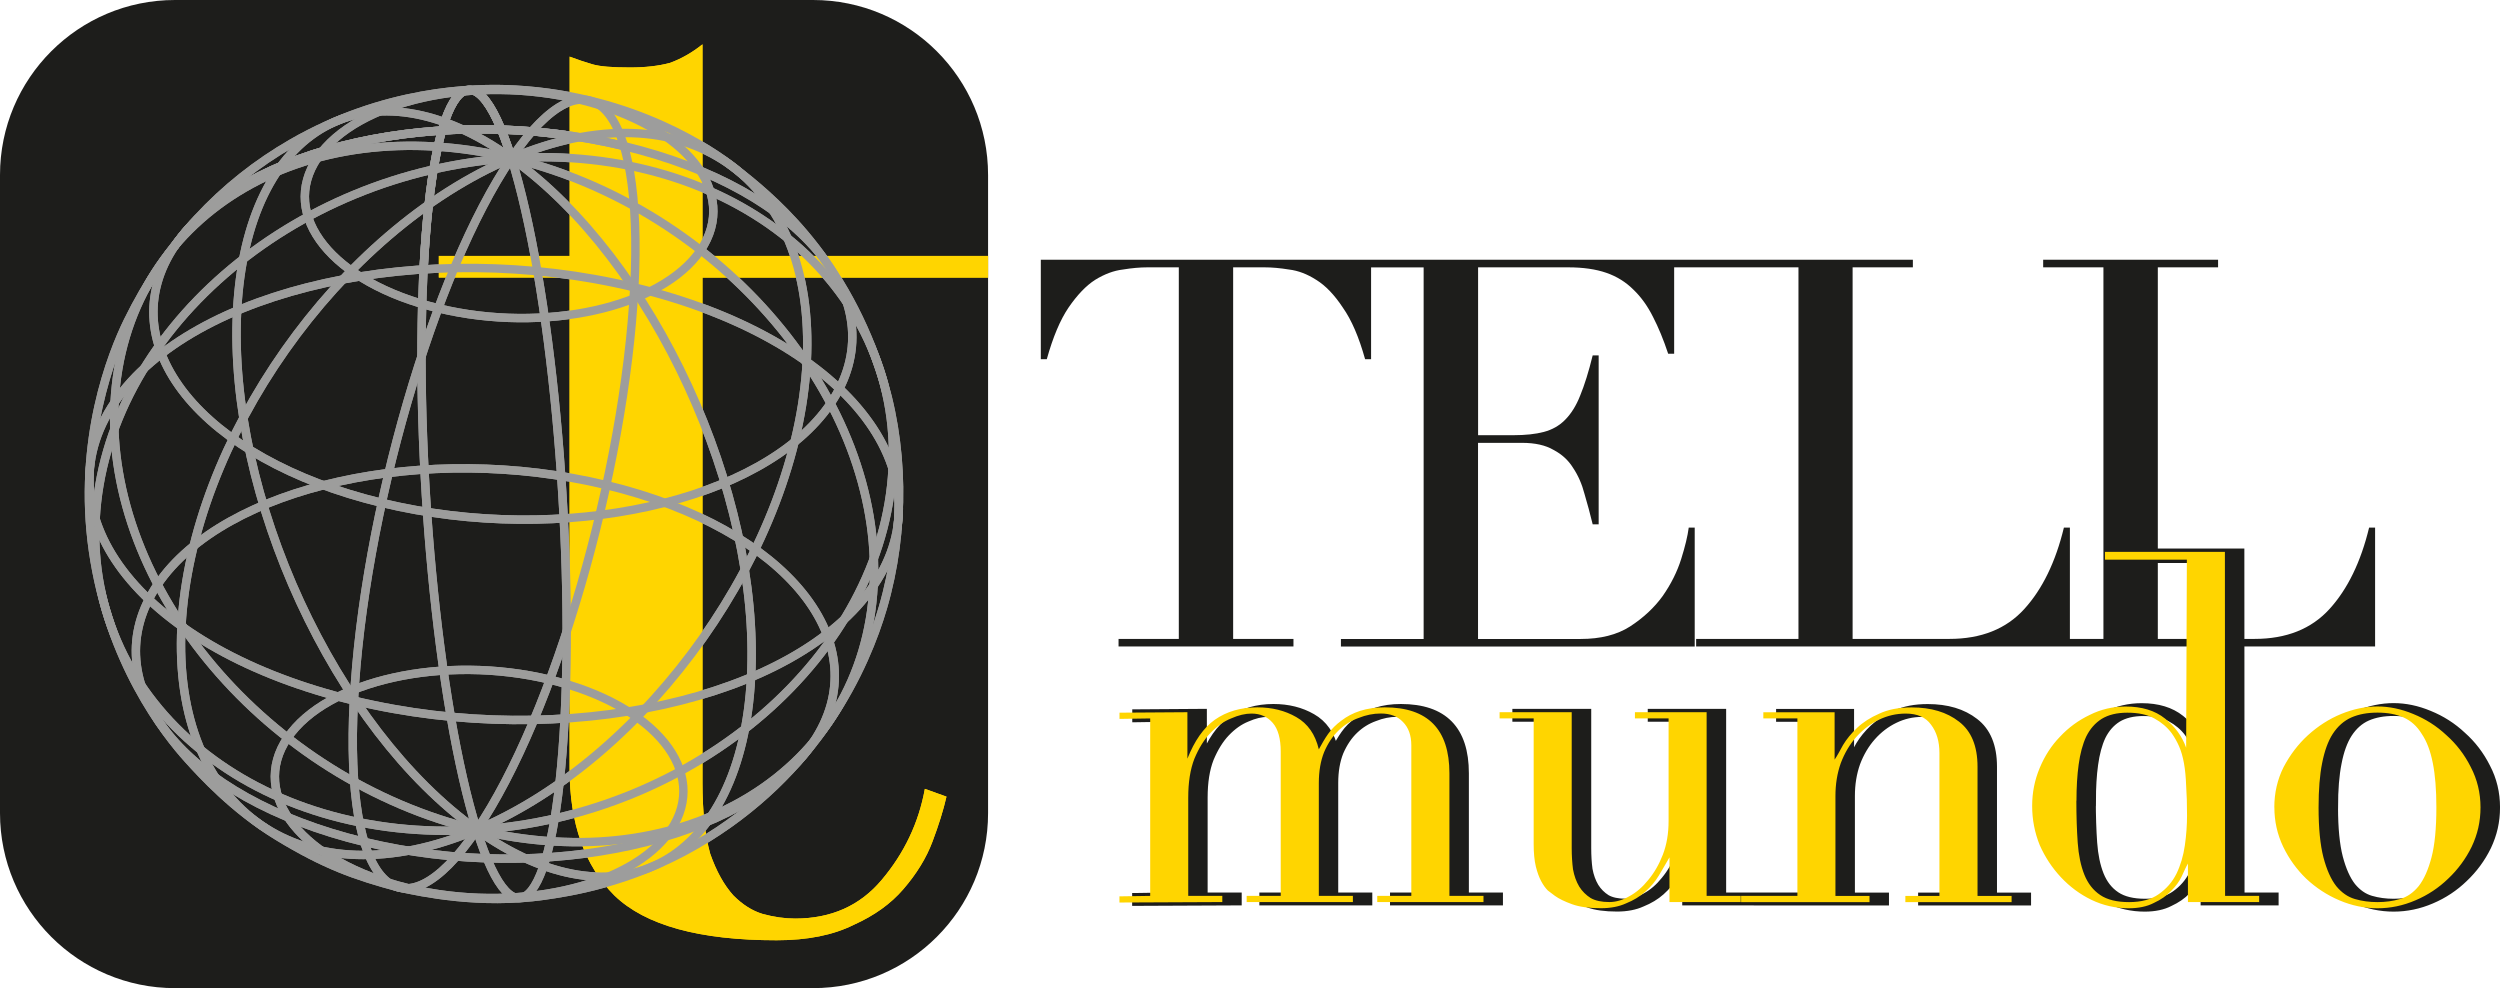 <?xml version="1.0" encoding="UTF-8"?>
<svg id="Ebene_1" data-name="Ebene 1" xmlns="http://www.w3.org/2000/svg" viewBox="0 0 421.93 166.76">
  <defs>
    <style>
      .cls-1 {
        stroke: #1d1d1b;
        stroke-miterlimit: 3.86;
        stroke-width: 1.13px;
      }

      .cls-1, .cls-2 {
        fill: none;
      }

      .cls-3 {
        fill: #ffd500;
      }

      .cls-2 {
        stroke: #9d9d9c;
        stroke-linecap: round;
        stroke-linejoin: round;
        stroke-width: 1.42px;
      }

      .cls-4 {
        fill: #1d1d1b;
      }
    </style>
  </defs>
  <path class="cls-4" d="m386.56,136.26c0-2.44.52-4.71,1.57-6.8,1.1-2.09,2.46-3.88,4.11-5.38,1.69-1.54,3.56-2.74,5.6-3.58,2.09-.85,4.13-1.27,6.13-1.27s4.01.42,6.05,1.27c2.09.85,3.96,2.04,5.6,3.58,1.69,1.5,3.06,3.29,4.11,5.38,1.1,2.09,1.64,4.36,1.64,6.8s-.5,4.55-1.49,6.65c-1,2.04-2.32,3.83-3.96,5.38-1.59,1.54-3.43,2.77-5.53,3.66-2.09.9-4.23,1.34-6.42,1.34s-4.33-.45-6.43-1.34c-2.09-.89-3.96-2.12-5.6-3.66-1.59-1.54-2.89-3.33-3.88-5.38-1-2.09-1.49-4.31-1.49-6.65Zm7.47,0c0,3.54.28,6.35.82,8.44.55,2.09,1.27,3.71,2.17,4.86.9,1.09,1.94,1.82,3.14,2.17,1.2.35,2.46.52,3.81.52s2.61-.17,3.81-.52c1.19-.35,2.24-1.07,3.14-2.17.9-1.15,1.62-2.77,2.17-4.86.55-2.09.82-4.9.82-8.44,0-2.99-.2-5.48-.6-7.47-.4-2.04-1.02-3.68-1.87-4.93-.8-1.3-1.82-2.22-3.06-2.77-1.25-.55-2.71-.82-4.41-.82s-3.16.27-4.41.82c-1.24.55-2.29,1.47-3.14,2.77-.8,1.24-1.4,2.89-1.79,4.93-.4,1.99-.6,4.48-.6,7.47Zm-97.52,15.98h-12.03v-7.54c-.6,1-1.14,2.02-1.79,3.06-.6,1-1.37,1.92-2.31,2.76-.9.8-1.97,1.44-3.21,1.94-1.2.55-2.62.82-4.26.82-1.99,0-3.61-.22-4.86-.67-1.24-.45-2.21-.92-2.91-1.42-.35-.25-.75-.55-1.19-.9-.4-.4-.77-.92-1.12-1.57-.35-.65-.65-1.47-.9-2.46-.25-1.05-.37-2.32-.37-3.81v-21.21h-5.75v-1.04h12.18v22.93c0,1.29.07,2.49.22,3.59.2,1.09.55,2.07,1.05,2.91.5.8,1.15,1.44,1.94,1.94.8.45,1.84.67,3.14.67,1.1,0,2.22-.32,3.36-.97,1.2-.65,2.26-1.57,3.21-2.76,1-1.2,1.82-2.61,2.46-4.26.65-1.69.97-3.58.97-5.68v-17.33h-5.68v-1.04h12.1v31h5.75v1.04Zm-104.85-.96l5.18-.08v-29.95l-5.18.08v-1.05l11.46-.08v7.84c1.19-2.99,2.69-5.18,4.63-6.57,1.99-1.39,4.38-2.09,7.17-2.09,2.49,0,4.68.55,6.57,1.64,1.94,1.1,3.21,2.91,3.81,5.45.5-.9.97-1.77,1.57-2.61.6-.85,1.34-1.59,2.24-2.24.9-.7,1.94-1.25,3.14-1.64,1.24-.4,2.64-.6,4.18-.6,7.27,0,10.91,3.71,10.91,11.13v20.69h5.75v1.04h-17.93v-1.04h5.75v-25.4c0-1.69-.47-3.01-1.42-3.96-.9-.95-2.14-1.42-3.73-1.42-1.25,0-2.49.25-3.74.75-1.25.45-2.37,1.14-3.36,2.09-1,.95-1.82,2.17-2.47,3.66-.6,1.49-.9,3.24-.9,5.23v19.05h5.75v1.04h-17.93v-1.04h5.75v-24.35c0-2.19-.45-3.81-1.35-4.85-.9-1.04-2.09-1.57-3.59-1.57-1.04,0-2.19.27-3.43.82-1.25.5-2.41,1.32-3.51,2.47-1.04,1.09-1.94,2.54-2.69,4.33-.7,1.79-1.04,3.98-1.04,6.57v16.58h5.75v1.04l-17.36.08v-1.04Zm104.91-.08h9.5v-29.95h-5.75v-1.04h12.03v7.99c.45-.65.87-1.47,1.42-2.46.6-1,1.39-1.97,2.39-2.91,1-.94,2.24-1.74,3.73-2.39,1.49-.7,3.31-1.05,5.45-1.05,3.29,0,5.95.8,7.99,2.39,2.09,1.59,3.14,4.13,3.14,7.62v21.81h5.75v1.04h-17.93v-1.04h5.75v-24.13c0-1.94-.47-3.54-1.42-4.78-.9-1.25-2.32-1.87-4.26-1.87-1.59,0-3.11.35-4.55,1.05-1.45.7-2.71,1.67-3.81,2.91-1.1,1.24-1.97,2.71-2.61,4.41-.6,1.69-.9,3.54-.9,5.53v16.88h5.75v1.04h-21.68v-1.04Zm56.58-16.06c0,2.59.08,4.96.23,7.1.15,2.09.52,3.88,1.12,5.38.6,1.49,1.49,2.64,2.69,3.44,1.19.8,2.81,1.19,4.86,1.19s3.76-.45,5-1.34c1.29-.9,2.29-2.04,2.99-3.44.7-1.44,1.17-3.04,1.42-4.78.25-1.74.37-3.44.37-5.08,0-1.94-.05-3.61-.15-5-.05-1.44-.17-2.71-.37-3.81-.2-1.09-.47-2.04-.82-2.84-.35-.8-.77-1.54-1.27-2.24-.75-1-1.72-1.82-2.91-2.47-1.19-.65-2.71-.97-4.56-.97-1.74,0-3.19.35-4.33,1.05-1.1.7-1.97,1.69-2.61,2.99-.6,1.29-1.02,2.86-1.27,4.71-.25,1.79-.37,3.83-.37,6.12Zm4.82-42h20.25l.03,58.06h5.75v1.04h-12.03v-6.5c-.35.6-.65,1.32-1.04,2.17-.4.85-1,1.67-1.79,2.46-.75.8-1.72,1.47-2.91,2.02-1.15.6-2.56.9-4.26.9-2.19,0-4.28-.47-6.28-1.42-1.94-.94-3.66-2.22-5.15-3.81-1.5-1.59-2.69-3.41-3.59-5.45-.85-2.09-1.27-4.28-1.27-6.57s.42-4.38,1.27-6.42c.85-2.04,1.99-3.81,3.44-5.3,1.44-1.54,3.11-2.76,5-3.66,1.89-.95,3.91-1.42,6.05-1.42,2.74,0,4.96.67,6.65,2.02,1.69,1.35,2.89,2.99,3.58,4.93l.12-31.74h-13.82v-1.3Z"/>
  <path class="cls-1" d="m386.56,136.26c0-2.44.52-4.71,1.57-6.8,1.1-2.09,2.46-3.88,4.11-5.38,1.69-1.54,3.56-2.74,5.6-3.58,2.09-.85,4.13-1.27,6.13-1.27s4.01.42,6.05,1.27c2.09.85,3.96,2.04,5.6,3.58,1.69,1.5,3.06,3.29,4.11,5.38,1.1,2.09,1.64,4.36,1.64,6.8s-.5,4.55-1.49,6.65c-1,2.04-2.32,3.83-3.96,5.38-1.59,1.54-3.43,2.77-5.53,3.66-2.09.9-4.23,1.34-6.42,1.34s-4.33-.45-6.43-1.34c-2.09-.89-3.96-2.12-5.6-3.66-1.59-1.54-2.89-3.33-3.88-5.38-1-2.09-1.49-4.31-1.49-6.65Zm7.47,0c0,3.54.28,6.35.82,8.44.55,2.09,1.27,3.71,2.17,4.86.9,1.09,1.94,1.82,3.14,2.17,1.2.35,2.46.52,3.81.52s2.61-.17,3.81-.52c1.19-.35,2.24-1.07,3.14-2.17.9-1.15,1.62-2.77,2.17-4.86.55-2.09.82-4.9.82-8.44,0-2.99-.2-5.48-.6-7.47-.4-2.04-1.02-3.68-1.87-4.93-.8-1.3-1.82-2.22-3.06-2.77-1.25-.55-2.71-.82-4.41-.82s-3.16.27-4.41.82c-1.24.55-2.29,1.47-3.14,2.77-.8,1.24-1.4,2.89-1.79,4.93-.4,1.99-.6,4.48-.6,7.47Zm-97.52,15.98h-12.03v-7.54c-.6,1-1.14,2.02-1.79,3.06-.6,1-1.37,1.92-2.31,2.76-.9.8-1.97,1.44-3.21,1.94-1.2.55-2.62.82-4.26.82-1.99,0-3.61-.22-4.86-.67-1.24-.45-2.21-.92-2.91-1.42-.35-.25-.75-.55-1.19-.9-.4-.4-.77-.92-1.12-1.57-.35-.65-.65-1.47-.9-2.46-.25-1.05-.37-2.32-.37-3.81v-21.21h-5.75v-1.04h12.18v22.93c0,1.29.07,2.49.22,3.59.2,1.09.55,2.07,1.05,2.91.5.8,1.15,1.44,1.94,1.94.8.45,1.84.67,3.14.67,1.1,0,2.22-.32,3.36-.97,1.2-.65,2.26-1.57,3.21-2.76,1-1.2,1.82-2.61,2.46-4.26.65-1.69.97-3.58.97-5.68v-17.33h-5.68v-1.04h12.1v31h5.75v1.04Zm-104.85-.96l5.18-.08v-29.95l-5.18.08v-1.05l11.46-.08v7.84c1.19-2.99,2.69-5.18,4.63-6.57,1.99-1.39,4.38-2.09,7.17-2.09,2.49,0,4.68.55,6.57,1.64,1.94,1.1,3.21,2.91,3.81,5.45.5-.9.97-1.77,1.57-2.61.6-.85,1.34-1.59,2.24-2.24.9-.7,1.94-1.25,3.14-1.64,1.24-.4,2.64-.6,4.18-.6,7.27,0,10.91,3.71,10.91,11.13v20.69h5.75v1.04h-17.93v-1.04h5.75v-25.4c0-1.69-.47-3.01-1.42-3.96-.9-.95-2.14-1.42-3.73-1.42-1.25,0-2.49.25-3.74.75-1.25.45-2.37,1.14-3.36,2.09-1,.95-1.82,2.17-2.47,3.66-.6,1.49-.9,3.24-.9,5.23v19.05h5.75v1.04h-17.93v-1.04h5.75v-24.35c0-2.19-.45-3.81-1.35-4.85-.9-1.04-2.09-1.57-3.59-1.57-1.04,0-2.19.27-3.43.82-1.25.5-2.41,1.32-3.51,2.47-1.04,1.09-1.94,2.54-2.69,4.33-.7,1.79-1.04,3.98-1.04,6.57v16.58h5.75v1.04l-17.36.08v-1.04Zm104.91-.08h9.5v-29.95h-5.75v-1.04h12.03v7.99c.45-.65.87-1.47,1.42-2.46.6-1,1.39-1.97,2.39-2.91,1-.94,2.24-1.74,3.73-2.39,1.49-.7,3.31-1.05,5.45-1.05,3.29,0,5.95.8,7.99,2.39,2.09,1.59,3.14,4.13,3.14,7.62v21.81h5.75v1.04h-17.93v-1.04h5.75v-24.13c0-1.94-.47-3.54-1.42-4.78-.9-1.25-2.32-1.87-4.26-1.87-1.59,0-3.11.35-4.55,1.05-1.45.7-2.71,1.67-3.81,2.91-1.1,1.24-1.97,2.71-2.61,4.41-.6,1.69-.9,3.54-.9,5.53v16.88h5.75v1.04h-21.68v-1.04Zm56.58-16.06c0,2.59.08,4.96.23,7.1.15,2.09.52,3.88,1.12,5.38.6,1.49,1.49,2.64,2.69,3.44,1.19.8,2.81,1.19,4.86,1.19s3.76-.45,5-1.34c1.29-.9,2.29-2.04,2.99-3.44.7-1.44,1.17-3.04,1.42-4.78.25-1.74.37-3.44.37-5.08,0-1.94-.05-3.61-.15-5-.05-1.44-.17-2.71-.37-3.81-.2-1.09-.47-2.04-.82-2.84-.35-.8-.77-1.54-1.27-2.24-.75-1-1.72-1.82-2.91-2.47-1.19-.65-2.71-.97-4.56-.97-1.74,0-3.19.35-4.33,1.05-1.1.7-1.97,1.69-2.61,2.99-.6,1.29-1.02,2.86-1.27,4.71-.25,1.79-.37,3.83-.37,6.12Zm4.82-42h20.25l.03,58.06h5.75v1.04h-12.03v-6.5c-.35.6-.65,1.32-1.04,2.17-.4.85-1,1.67-1.79,2.46-.75.8-1.72,1.47-2.91,2.02-1.15.6-2.56.9-4.26.9-2.19,0-4.28-.47-6.28-1.42-1.94-.94-3.66-2.22-5.15-3.81-1.5-1.59-2.69-3.41-3.59-5.45-.85-2.09-1.27-4.28-1.27-6.57s.42-4.38,1.27-6.42c.85-2.04,1.99-3.81,3.44-5.3,1.44-1.54,3.11-2.76,5-3.66,1.89-.95,3.91-1.42,6.05-1.42,2.74,0,4.96.67,6.65,2.02,1.69,1.35,2.89,2.99,3.58,4.93l.12-31.74h-13.82v-1.3Z"/>
  <path class="cls-4" d="m226.3,107.84h13.97v-62.71h-8.87v15.49h-1.01c-1.04-3.73-2.29-6.63-3.76-8.71-1.41-2.14-2.9-3.7-4.49-4.68-1.53-.98-3.06-1.56-4.58-1.74-1.53-.25-2.9-.37-4.12-.37h-5.32v62.71h10.18v1.28h-29.52v-1.28h10.17v-62.71h-5.32c-1.22,0-2.6.12-4.12.37-1.53.18-3.09.76-4.68,1.74-1.53.98-3.02,2.54-4.49,4.68-1.41,2.08-2.63,4.98-3.67,8.71h-1.01v-16.78h147.18v1.28h-10.17v62.71h16.32c5.38,0,9.6-1.68,12.65-5.04,3.06-3.36,5.29-7.95,6.69-13.75h1.01v18.79h5.66v-62.71h-10.17v-1.28h29.52v1.28h-10.17v62.71h16.32c5.38,0,9.59-1.68,12.65-5.04,3.06-3.36,5.29-7.95,6.69-13.75h1.01v20.07h-114.59v-1.28h17.27v-62.71h-20.98v14.58h-1.01c-.79-2.39-1.65-4.46-2.57-6.24-.92-1.83-2.02-3.36-3.3-4.58-1.28-1.28-2.81-2.23-4.58-2.84-1.77-.61-3.91-.92-6.41-.92h-15.22v28.33h5.96c2.02,0,3.73-.18,5.13-.55,1.4-.37,2.6-1.04,3.57-2.02,1.04-1.04,1.9-2.41,2.57-4.12.73-1.77,1.44-4.03,2.11-6.78h1.01v28.51h-1.01c-.43-1.77-.89-3.48-1.38-5.13-.43-1.65-1.07-3.12-1.93-4.4-.79-1.28-1.89-2.29-3.3-3.03-1.34-.79-3.12-1.19-5.32-1.19h-7.42v33.1h17.32c3.36,0,6.14-.7,8.34-2.11,2.26-1.47,4.09-3.18,5.5-5.13,1.41-2.02,2.45-4.1,3.12-6.23.67-2.14,1.1-3.91,1.28-5.32h1.01v20.07h-59.71v-1.28Z"/>
  <path class="cls-4" d="m0,29.54C0,13.23,13.22,0,29.54,0h107.68c16.31,0,29.54,13.23,29.54,29.54v107.69c0,16.31-13.22,29.54-29.54,29.54H29.54c-16.31,0-29.54-13.23-29.54-29.54V29.54"/>
  <path class="cls-3" d="m74.07,43.2h22.07V9.56c1.39.52,2.69.96,3.91,1.31,1.22.35,3.3.52,6.26.52,2.6,0,4.86-.26,6.78-.78,1.91-.7,3.73-1.74,5.47-3.13v35.72h48.2v3.65h-48.2v85.24c0,4.87.43,8.87,1.3,11.99,1.04,2.96,2.34,5.3,3.91,7.04,1.56,1.57,3.21,2.61,4.95,3.13,1.91.52,3.73.78,5.47.78,6.08,0,10.95-2.17,14.6-6.51,3.82-4.52,6.26-9.65,7.3-15.38l3.65,1.31c-.52,2.26-1.3,4.78-2.35,7.56-1.04,2.78-2.69,5.47-4.95,8.08-2.09,2.43-4.87,4.43-8.34,5.99-3.48,1.74-7.82,2.61-13.04,2.61-13.03,0-22.16-2.52-27.37-7.56-5.04-5.04-7.56-12.16-7.56-21.37V46.84h-22.07v-3.65"/>
  <path class="cls-2" d="m71.49,45.46c1.62-31.3,8.25-39.71,14.83-18.78"/>
  <path class="cls-2" d="m29.56,41.42c11.28-16.63,45.2-24.14,75.74-16.77"/>
  <path class="cls-2" d="m68.92,149.91c-17.85-4.31-26.98-15.68-20.39-25.4"/>
  <path class="cls-2" d="m61.48,142.09c-30.55-7.37-46.16-26.82-34.88-43.45"/>
  <path class="cls-2" d="m80.46,140.05c-29.14,12.32-51.45-3.07-49.83-34.37"/>
  <path class="cls-2" d="m80.46,140.05c-37.14,2.35-65.94-21.12-64.33-52.42"/>
  <path class="cls-2" d="m137.23,125.32c-11.28,16.63-45.2,24.13-75.74,16.77"/>
  <path class="cls-2" d="m113.19,140.11c-6.6,9.72-26.42,14.11-44.27,9.8"/>
  <path class="cls-2" d="m80.46,140.05c6.57,20.93,13.21,12.53,14.83-18.77"/>
  <path class="cls-2" d="m48.54,124.51c6.6-9.72,26.42-14.11,44.27-9.8"/>
  <path class="cls-2" d="m80.46,140.05c-6.57-20.93-10.59-63.28-8.97-94.59"/>
  <path class="cls-2" d="m80.46,140.05c37.14-2.35,68.56-29.64,70.18-60.94"/>
  <path class="cls-2" d="m80.46,140.05c35.38,8.53,65.37-9.93,66.98-41.23-13.07,19.26-52.34,27.95-87.72,19.42-1.62,31.3,7.67,41.07,20.74,21.81Z"/>
  <path class="cls-2" d="m92.81,114.71c17.85,4.31,26.98,15.68,20.39,25.4"/>
  <path class="cls-2" d="m80.46,140.05c29.14-12.32,54.07-47.69,55.69-78.99"/>
  <path class="cls-2" d="m80.46,140.05c23.95,17.09,44.68,5.56,46.3-25.74"/>
  <path class="cls-2" d="m140.18,68.1c-11.29,16.63-45.2,24.14-75.74,16.77"/>
  <path class="cls-2" d="m26.6,98.64c11.29-16.63,45.2-24.13,75.74-16.77,30.55,7.37,46.16,26.82,34.88,43.45"/>
  <path class="cls-2" d="m53.59,26.63c6.6-9.72,26.42-14.11,44.27-9.8,17.86,4.31,26.98,15.68,20.39,25.4"/>
  <path class="cls-2" d="m71.49,45.46c1.62-31.3,8.25-39.71,14.83-18.78"/>
  <path class="cls-2" d="m118.25,42.23c-6.6,9.72-26.42,14.11-44.27,9.8-17.86-4.31-26.98-15.68-20.39-25.4"/>
  <path class="cls-2" d="m40.02,52.43c1.62-31.3,22.35-42.83,46.3-25.74"/>
  <path class="cls-2" d="m29.56,41.42c11.28-16.63,45.2-24.14,75.74-16.77"/>
  <path class="cls-2" d="m64.44,84.87c-30.55-7.37-46.16-26.82-34.88-43.45"/>
  <path class="cls-2" d="m30.63,105.68c1.62-31.3,26.55-66.67,55.69-78.99"/>
  <path class="cls-2" d="m16.14,87.63c1.62-31.3,33.04-58.59,70.18-60.94"/>
  <path class="cls-2" d="m59.73,118.24c1.62-31.31,13.52-72.29,26.59-91.55-35.38-8.53-65.37,9.93-66.98,41.23-13.07,19.26,5.02,41.79,40.39,50.32Z"/>
  <path class="cls-2" d="m80.46,140.05c-23.95-17.09-42.06-56.32-40.44-87.62"/>
  <path class="cls-2" d="m67.35,149.79c-7.54-2.02-12.53-3.82-20.45-8.63-7.43-4.52-12.82-10.44-15.12-12.98-3.94-4.33-13.4-16.44-16.09-35.22-2.68-18.66,3.21-33.31,5.87-38.75,6.37-13.03,15.71-23.15,27.77-30.08,15.36-8.83,30.22-9.43,37.72-9,20.1,1.15,33.36,10.44,36.94,13.26,5.75,4.53,17.73,13.95,24.43,33.84,4.22,12.51,4.43,27.21.58,40.35-2.87,9.79-10.78,28-31.55,40.02-11.23,6.5-21.65,8-25.58,8.56-10.89,1.57-20.75-.56-24.46-1.36"/>
  <path class="cls-2" d="m126.76,114.31c1.62-31.3-16.49-70.53-40.44-87.62"/>
  <path class="cls-2" d="m107.06,48.5c1.62-31.31-7.67-41.07-20.74-21.81,35.38,8.53,62.75,40.83,61.13,72.13,13.07-19.26-5.02-41.79-40.39-50.32Z"/>
  <path class="cls-2" d="m105.3,24.65c30.55,7.37,46.16,26.82,34.88,43.45"/>
  <path class="cls-2" d="m136.16,61.06c1.62-31.3-20.7-46.69-49.83-34.37"/>
  <path class="cls-2" d="m150.65,79.11c1.62-31.3-27.18-54.77-64.33-52.42"/>
  <path class="cls-2" d="m80.46,140.05c-35.38-8.53-62.74-40.83-61.13-72.13,13.07-19.26,52.34-27.95,87.72-19.42-1.62,31.3-13.52,72.29-26.59,91.55Z"/>
  <path class="cls-2" d="m95.29,121.28c1.62-31.3-2.4-73.65-8.97-94.59"/>
  <path class="cls-3" d="m74.07,43.2h22.07V9.56c1.39.52,2.69.96,3.91,1.31,1.22.35,3.3.52,6.26.52,2.6,0,4.86-.26,6.78-.78,1.91-.7,3.73-1.74,5.47-3.13v35.72h48.2v3.65h-48.2v85.24c0,4.87.43,8.87,1.3,11.99,1.04,2.96,2.34,5.3,3.91,7.04,1.56,1.57,3.21,2.61,4.95,3.13,1.91.52,3.73.78,5.47.78,6.08,0,10.95-2.17,14.6-6.51,3.82-4.52,6.26-9.65,7.3-15.38l3.65,1.31c-.52,2.26-1.3,4.78-2.35,7.56-1.04,2.78-2.69,5.47-4.95,8.08-2.09,2.43-4.87,4.43-8.34,5.99-3.48,1.74-7.82,2.61-13.04,2.61-13.03,0-22.16-2.52-27.37-7.56-5.04-5.04-7.56-12.16-7.56-21.37V46.84h-22.07v-3.65"/>
  <path class="cls-2" d="m71.49,45.46c1.62-31.3,8.25-39.71,14.83-18.78"/>
  <path class="cls-2" d="m29.56,41.42c11.28-16.63,45.2-24.14,75.74-16.77"/>
  <path class="cls-2" d="m68.92,149.91c-17.85-4.31-26.98-15.68-20.39-25.4"/>
  <path class="cls-2" d="m61.48,142.09c-30.55-7.37-46.16-26.82-34.88-43.45"/>
  <path class="cls-2" d="m80.46,140.05c-29.14,12.32-51.45-3.07-49.83-34.37"/>
  <path class="cls-2" d="m80.46,140.05c-37.14,2.35-65.94-21.12-64.33-52.42"/>
  <path class="cls-2" d="m137.23,125.32c-11.28,16.63-45.2,24.13-75.74,16.77"/>
  <path class="cls-2" d="m113.19,140.11c-6.6,9.72-26.42,14.11-44.27,9.8"/>
  <path class="cls-2" d="m80.46,140.05c6.57,20.93,13.21,12.53,14.83-18.77"/>
  <path class="cls-2" d="m48.54,124.51c6.6-9.72,26.42-14.11,44.27-9.8"/>
  <path class="cls-2" d="m80.46,140.05c-6.57-20.93-10.59-63.28-8.97-94.59"/>
  <path class="cls-2" d="m80.46,140.05c37.14-2.35,68.56-29.64,70.18-60.94"/>
  <path class="cls-2" d="m80.46,140.05c35.38,8.53,65.37-9.93,66.98-41.23-13.07,19.26-52.34,27.95-87.72,19.42-1.62,31.3,7.67,41.07,20.74,21.81Z"/>
  <path class="cls-2" d="m92.81,114.71c17.85,4.31,26.98,15.68,20.39,25.4"/>
  <path class="cls-2" d="m80.46,140.05c29.14-12.32,54.07-47.69,55.69-78.99"/>
  <path class="cls-2" d="m80.46,140.05c23.95,17.09,44.68,5.56,46.3-25.74"/>
  <path class="cls-2" d="m140.18,68.1c-11.29,16.63-45.2,24.14-75.74,16.77"/>
  <path class="cls-2" d="m26.6,98.64c11.29-16.63,45.2-24.13,75.74-16.77,30.55,7.37,46.16,26.82,34.88,43.45"/>
  <path class="cls-2" d="m53.59,26.63c6.6-9.72,26.42-14.11,44.27-9.8,17.86,4.31,26.98,15.68,20.39,25.4"/>
  <path class="cls-2" d="m71.49,45.46c1.62-31.3,8.25-39.71,14.83-18.78"/>
  <path class="cls-2" d="m118.25,42.23c-6.6,9.72-26.42,14.11-44.27,9.8-17.86-4.31-26.98-15.68-20.39-25.4"/>
  <path class="cls-2" d="m40.02,52.43c1.62-31.3,22.35-42.83,46.3-25.74"/>
  <path class="cls-2" d="m29.56,41.42c11.28-16.63,45.2-24.14,75.74-16.77"/>
  <path class="cls-2" d="m64.44,84.87c-30.55-7.37-46.16-26.82-34.88-43.45"/>
  <path class="cls-2" d="m30.63,105.68c1.62-31.3,26.55-66.67,55.69-78.99"/>
  <path class="cls-2" d="m16.14,87.63c1.62-31.3,33.04-58.59,70.18-60.94"/>
  <path class="cls-2" d="m59.73,118.24c1.62-31.31,13.52-72.29,26.59-91.55-35.38-8.53-65.37,9.93-66.98,41.23-13.07,19.26,5.02,41.79,40.39,50.32Z"/>
  <path class="cls-2" d="m80.46,140.05c-23.95-17.09-42.06-56.32-40.44-87.62"/>
  <path class="cls-2" d="m67.35,149.79c-7.54-2.02-12.53-3.82-20.45-8.63-7.43-4.52-12.82-10.44-15.12-12.98-3.94-4.33-13.4-16.44-16.09-35.22-2.68-18.66,3.21-33.31,5.87-38.75,6.37-13.03,15.71-23.15,27.77-30.08,15.36-8.83,30.22-9.43,37.72-9,20.1,1.15,33.36,10.44,36.94,13.26,5.75,4.53,17.73,13.95,24.43,33.84,4.22,12.51,4.43,27.21.58,40.35-2.87,9.79-10.78,28-31.55,40.02-11.23,6.5-21.65,8-25.58,8.56-10.89,1.57-20.75-.56-24.46-1.36"/>
  <path class="cls-2" d="m126.76,114.31c1.62-31.3-16.49-70.53-40.44-87.62"/>
  <path class="cls-2" d="m107.06,48.5c1.62-31.31-7.67-41.07-20.74-21.81,35.38,8.53,62.75,40.83,61.13,72.13,13.07-19.26-5.02-41.79-40.39-50.32Z"/>
  <path class="cls-2" d="m105.3,24.65c30.55,7.37,46.16,26.82,34.88,43.45"/>
  <path class="cls-2" d="m136.16,61.06c1.62-31.3-20.7-46.69-49.83-34.37"/>
  <path class="cls-2" d="m150.65,79.11c1.62-31.3-27.18-54.77-64.33-52.42"/>
  <path class="cls-2" d="m80.46,140.05c-35.38-8.53-62.74-40.83-61.13-72.13,13.07-19.26,52.34-27.95,87.72-19.42-1.62,31.3-13.52,72.29-26.59,91.55Z"/>
  <path class="cls-2" d="m95.29,121.28c1.62-31.3-2.4-73.65-8.97-94.59"/>
  <path class="cls-3" d="m383.84,136.26c0-2.44.52-4.71,1.57-6.8,1.1-2.09,2.47-3.88,4.11-5.38,1.7-1.54,3.56-2.74,5.6-3.58,2.09-.85,4.13-1.27,6.12-1.27s4.01.42,6.05,1.27c2.09.85,3.96,2.04,5.6,3.58,1.69,1.5,3.06,3.29,4.11,5.38,1.09,2.09,1.64,4.36,1.64,6.8s-.5,4.55-1.49,6.65c-1,2.04-2.32,3.83-3.96,5.38-1.59,1.54-3.43,2.77-5.53,3.66-2.09.9-4.23,1.34-6.42,1.34s-4.33-.45-6.42-1.34c-2.09-.89-3.96-2.12-5.6-3.66-1.59-1.54-2.89-3.33-3.88-5.38-1-2.09-1.49-4.31-1.49-6.65Zm7.47,0c0,3.54.28,6.35.82,8.44.55,2.09,1.27,3.71,2.17,4.86.9,1.09,1.94,1.82,3.14,2.17,1.2.35,2.46.52,3.81.52s2.61-.17,3.81-.52c1.2-.35,2.24-1.07,3.14-2.17.9-1.15,1.62-2.77,2.17-4.86.55-2.09.82-4.9.82-8.44,0-2.99-.2-5.48-.6-7.47-.4-2.04-1.02-3.68-1.87-4.93-.8-1.3-1.82-2.22-3.06-2.77-1.24-.55-2.71-.82-4.41-.82s-3.16.27-4.41.82c-1.24.55-2.29,1.47-3.14,2.77-.8,1.24-1.39,2.89-1.79,4.93-.4,1.99-.6,4.48-.6,7.47Zm-97.52,15.98h-12.03v-7.54c-.6,1-1.15,2.02-1.79,3.06-.6,1-1.37,1.92-2.32,2.76-.9.8-1.97,1.44-3.21,1.94-1.2.55-2.61.82-4.26.82-1.99,0-3.61-.22-4.85-.67-1.25-.45-2.22-.92-2.91-1.42-.35-.25-.75-.55-1.19-.9-.4-.4-.77-.92-1.12-1.57-.35-.65-.65-1.47-.9-2.46-.25-1.05-.37-2.32-.37-3.81v-21.21h-5.75v-1.04h12.17v22.93c0,1.29.08,2.49.22,3.59.2,1.09.55,2.07,1.05,2.91.5.8,1.15,1.44,1.94,1.94.8.45,1.84.67,3.14.67,1.09,0,2.22-.32,3.36-.97,1.2-.65,2.26-1.57,3.21-2.76,1-1.2,1.82-2.61,2.46-4.26.65-1.69.97-3.58.97-5.68v-17.33h-5.68v-1.04h12.1v31h5.75v1.04Zm-104.85-.96l5.18-.08v-29.95l-5.18.08v-1.05l11.46-.08v7.84c1.19-2.99,2.69-5.18,4.63-6.57,1.99-1.39,4.38-2.09,7.17-2.09,2.49,0,4.68.55,6.57,1.64,1.94,1.1,3.21,2.91,3.81,5.45.5-.9.97-1.77,1.57-2.61.6-.85,1.35-1.59,2.24-2.24.9-.7,1.94-1.25,3.14-1.64,1.24-.4,2.64-.6,4.18-.6,7.27,0,10.91,3.71,10.91,11.13v20.69h5.75v1.04h-17.93v-1.04h5.75v-25.4c0-1.69-.47-3.01-1.42-3.96-.9-.95-2.14-1.42-3.73-1.42-1.25,0-2.49.25-3.74.75-1.25.45-2.37,1.14-3.36,2.09-1,.95-1.82,2.17-2.46,3.66-.6,1.49-.9,3.24-.9,5.23v19.05h5.75v1.04h-17.93v-1.04h5.75v-24.35c0-2.19-.45-3.81-1.35-4.85-.9-1.04-2.09-1.57-3.59-1.57-1.04,0-2.19.27-3.43.82-1.25.5-2.41,1.32-3.51,2.47-1.04,1.09-1.94,2.54-2.69,4.33-.7,1.79-1.04,3.98-1.04,6.57v16.58h5.75v1.04l-17.36.08v-1.04Zm104.91-.08h9.5v-29.95h-5.75v-1.04h12.03v7.99c.45-.65.87-1.47,1.42-2.46.6-1,1.39-1.97,2.39-2.91.99-.94,2.24-1.74,3.73-2.39,1.49-.7,3.31-1.05,5.45-1.05,3.29,0,5.95.8,7.99,2.39,2.09,1.59,3.14,4.13,3.14,7.62v21.81h5.75v1.04h-17.93v-1.04h5.75v-24.13c0-1.94-.47-3.54-1.42-4.78-.9-1.25-2.32-1.87-4.26-1.87-1.59,0-3.11.35-4.55,1.05-1.44.7-2.71,1.67-3.81,2.91-1.1,1.24-1.97,2.71-2.61,4.41-.6,1.69-.9,3.54-.9,5.53v16.88h5.75v1.04h-21.67v-1.04Zm56.58-16.06c0,2.59.08,4.96.23,7.1.15,2.09.52,3.88,1.12,5.38.6,1.49,1.49,2.64,2.69,3.44,1.19.8,2.81,1.19,4.86,1.19s3.76-.45,5-1.34c1.29-.9,2.29-2.04,2.99-3.44.7-1.44,1.17-3.04,1.42-4.78.25-1.74.37-3.44.37-5.08,0-1.94-.05-3.61-.15-5-.05-1.44-.17-2.71-.37-3.81-.2-1.09-.47-2.04-.82-2.84-.35-.8-.77-1.54-1.27-2.24-.75-1-1.72-1.82-2.91-2.47-1.2-.65-2.71-.97-4.56-.97-1.74,0-3.19.35-4.33,1.05-1.1.7-1.97,1.69-2.61,2.99-.6,1.29-1.02,2.86-1.27,4.71-.25,1.79-.37,3.83-.37,6.12Zm4.82-42h20.25l.03,58.06h5.75v1.04h-12.02v-6.5c-.35.6-.65,1.32-1.05,2.17-.4.85-1,1.67-1.79,2.46-.75.8-1.72,1.47-2.91,2.02-1.15.6-2.57.9-4.26.9-2.19,0-4.28-.47-6.27-1.42-1.94-.94-3.66-2.22-5.15-3.81-1.49-1.59-2.69-3.41-3.59-5.45-.84-2.09-1.27-4.28-1.27-6.57s.42-4.38,1.27-6.42c.85-2.04,1.99-3.81,3.44-5.3,1.44-1.54,3.11-2.76,5-3.66,1.89-.95,3.91-1.42,6.05-1.42,2.74,0,4.96.67,6.65,2.02,1.69,1.35,2.89,2.99,3.58,4.93l.12-31.74h-13.82v-1.3Z"/>
</svg>